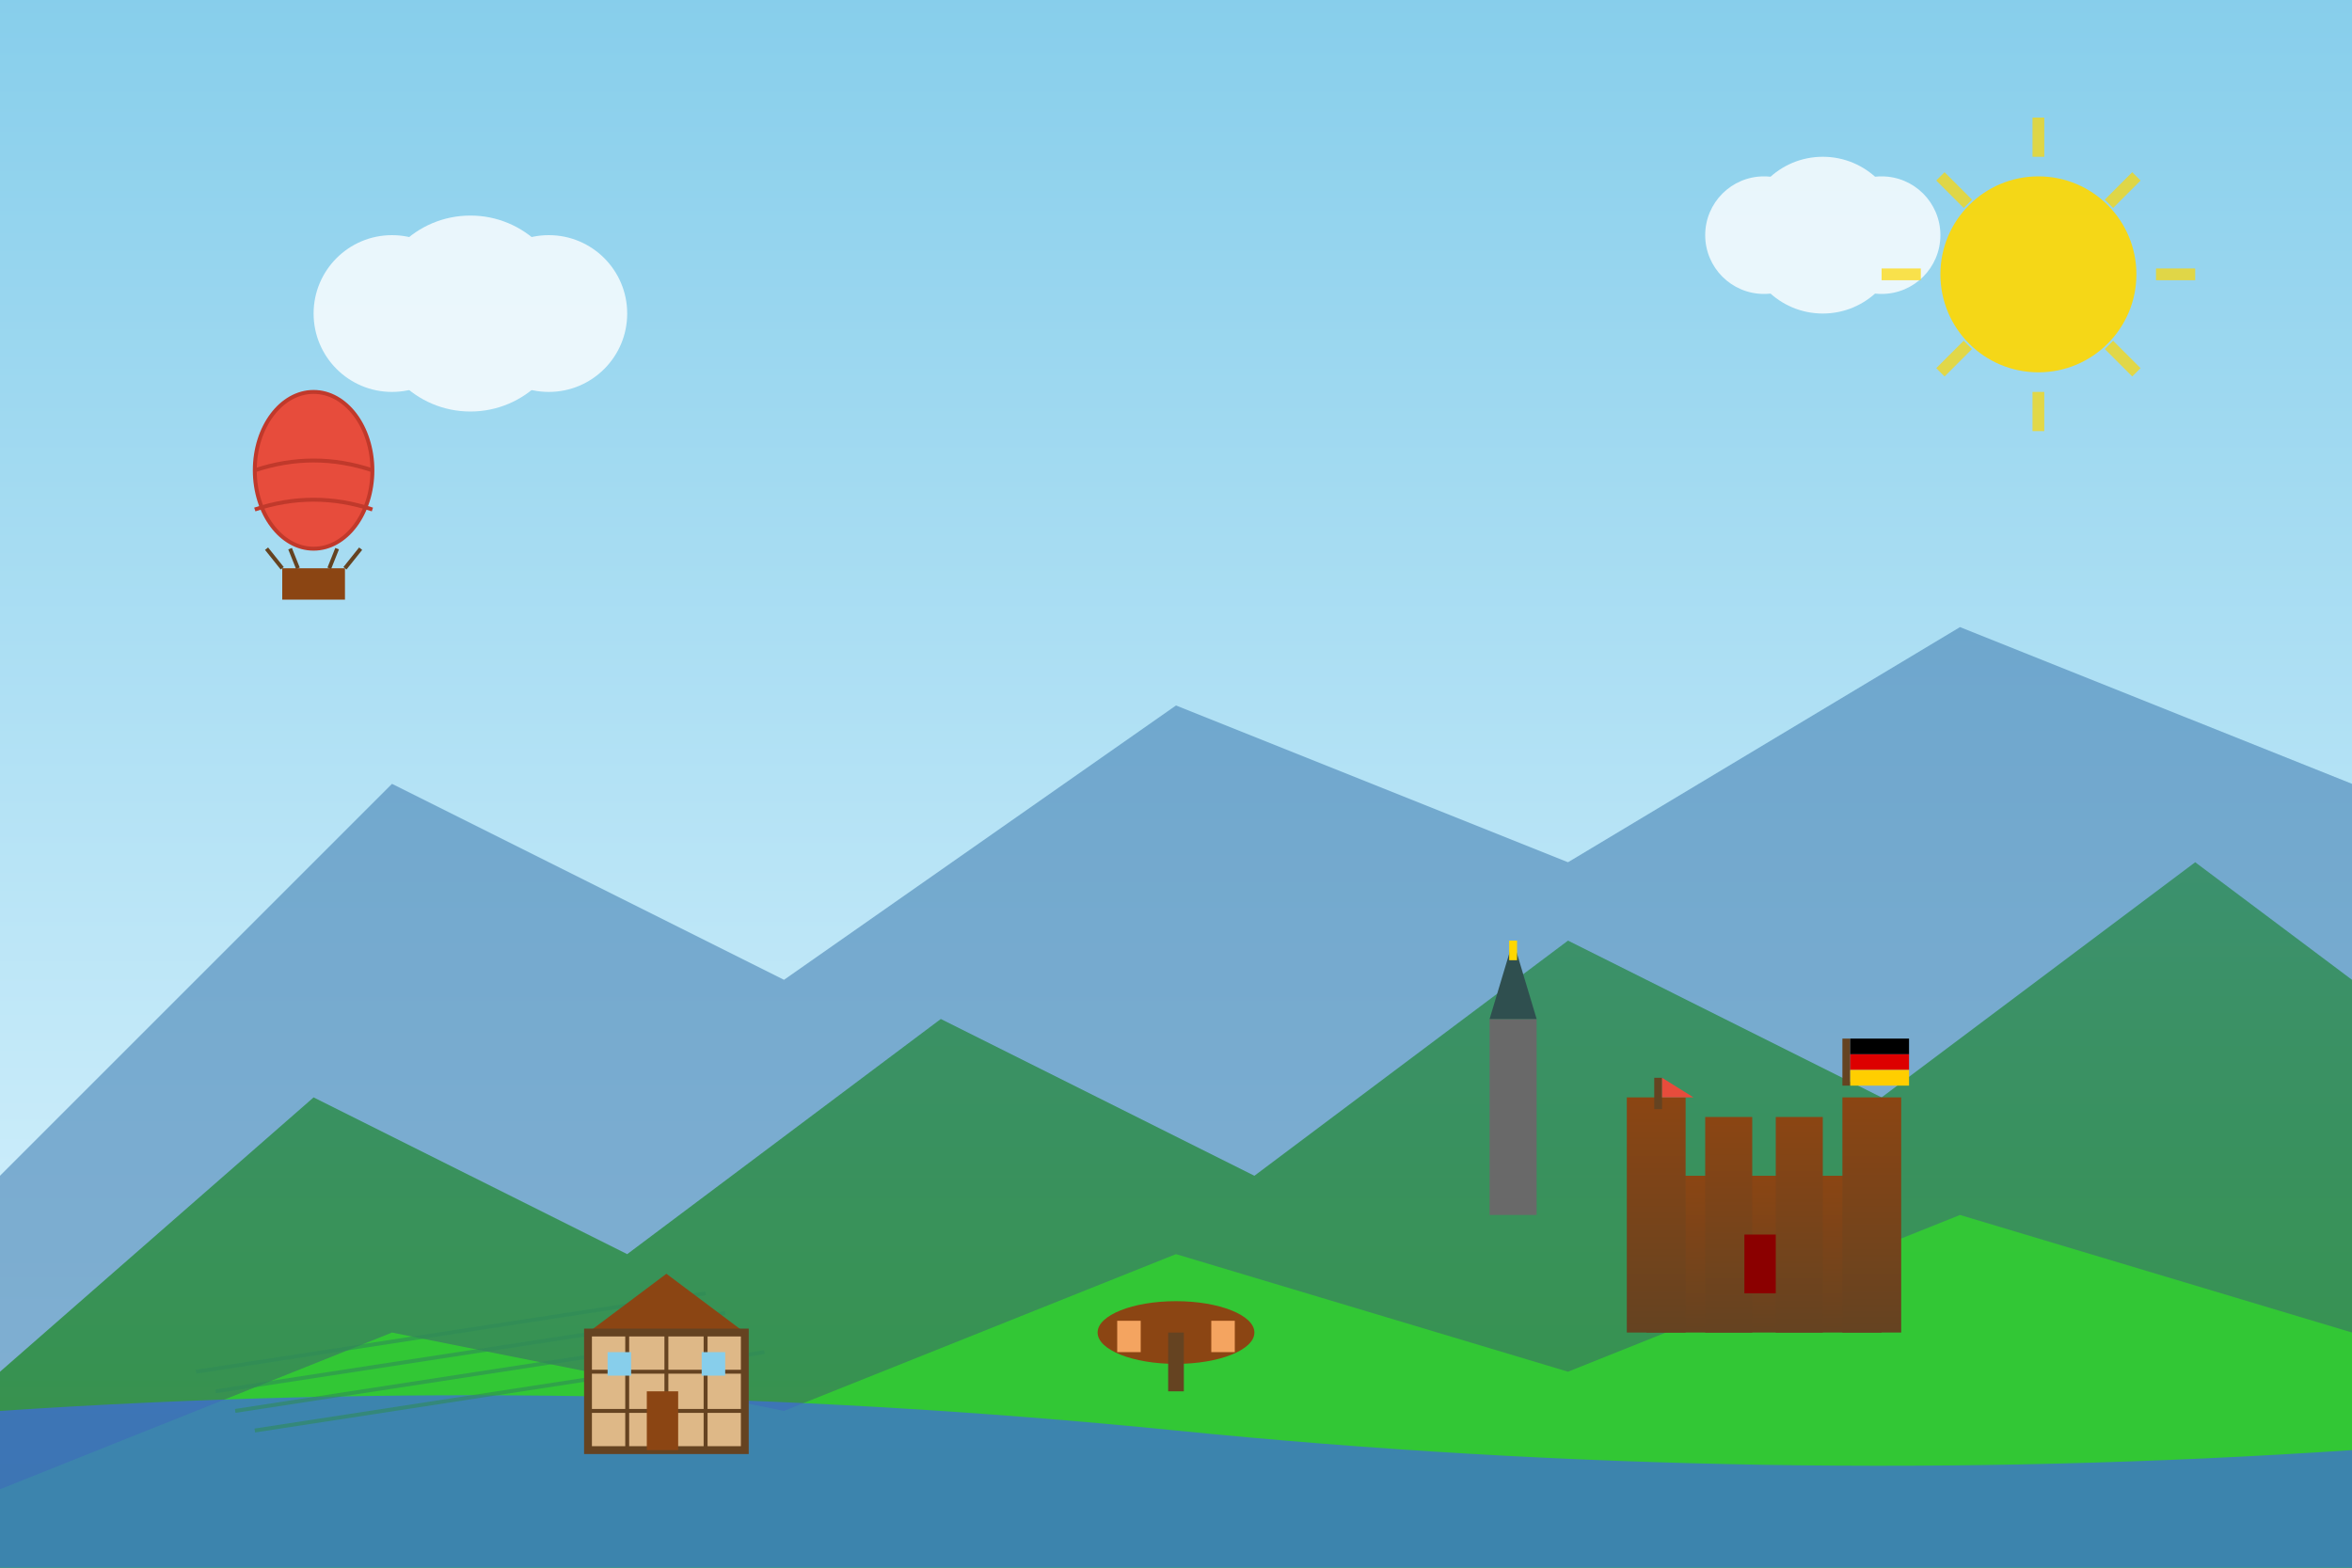 <svg xmlns="http://www.w3.org/2000/svg" viewBox="0 0 600 400" width="600" height="400">
  <rect x="0" y="0" width="600" height="400" fill="#333333" stroke="none"/>
  <!-- Sky gradient -->
  <defs>
    <linearGradient id="skyGradient" x1="0%" y1="0%" x2="0%" y2="100%">
      <stop offset="0%" style="stop-color:#87CEEB;stop-opacity:1" />
      <stop offset="100%" style="stop-color:#E0F6FF;stop-opacity:1" />
    </linearGradient>
    <linearGradient id="mountainGradient" x1="0%" y1="0%" x2="0%" y2="100%">
      <stop offset="0%" style="stop-color:#2E8B57;stop-opacity:1" />
      <stop offset="100%" style="stop-color:#228B22;stop-opacity:1" />
    </linearGradient>
    <linearGradient id="castleGradient" x1="0%" y1="0%" x2="0%" y2="100%">
      <stop offset="0%" style="stop-color:#8B4513;stop-opacity:1" />
      <stop offset="100%" style="stop-color:#654321;stop-opacity:1" />
    </linearGradient>
  </defs>
  
  <!-- Sky background -->
  <rect width="600" height="400" fill="url(#skyGradient)"/>
  
  <!-- Distant mountains -->
  <path d="M0 300 L100 200 L200 250 L300 180 L400 220 L500 160 L600 200 L600 400 L0 400 Z" fill="#4682B4" opacity="0.6"/>
  
  <!-- Middle mountains -->
  <path d="M0 350 L80 280 L160 320 L240 260 L320 300 L400 240 L480 280 L560 220 L600 250 L600 400 L0 400 Z" fill="url(#mountainGradient)" opacity="0.8"/>
  
  <!-- Foreground hills -->
  <path d="M0 380 L100 340 L200 360 L300 320 L400 350 L500 310 L600 340 L600 400 L0 400 Z" fill="#32CD32" opacity="0.9"/>
  
  <!-- Castle on hill -->
  <g transform="translate(420, 280)">
    <!-- Castle base -->
    <rect x="0" y="20" width="60" height="40" fill="url(#castleGradient)"/>
    <!-- Castle towers -->
    <rect x="-5" y="0" width="15" height="60" fill="url(#castleGradient)"/>
    <rect x="15" y="5" width="12" height="55" fill="url(#castleGradient)"/>
    <rect x="33" y="5" width="12" height="55" fill="url(#castleGradient)"/>
    <rect x="50" y="0" width="15" height="60" fill="url(#castleGradient)"/>
    <!-- Castle details -->
    <rect x="25" y="35" width="8" height="15" fill="#8B0000"/>
    <!-- Flag -->
    <rect x="2" y="-5" width="2" height="8" fill="#654321"/>
    <polygon points="4,-5 4,0 12,0 8,-2.5" fill="#e74c3c"/>
  </g>
  
  <!-- Rhine river -->
  <path d="M0 360 Q150 350 300 365 Q450 380 600 370 L600 400 L0 400 Z" fill="#4169E1" opacity="0.7"/>
  
  <!-- Vineyard rows -->
  <g stroke="#2E8B57" stroke-width="1" opacity="0.6">
    <line x1="50" y1="350" x2="180" y2="330"/>
    <line x1="55" y1="355" x2="185" y2="335"/>
    <line x1="60" y1="360" x2="190" y2="340"/>
    <line x1="65" y1="365" x2="195" y2="345"/>
  </g>
  
  <!-- Traditional German half-timbered house -->
  <g transform="translate(150, 320)">
    <!-- House base -->
    <rect x="0" y="20" width="40" height="30" fill="#DEB887"/>
    <!-- Roof -->
    <polygon points="0,20 20,5 40,20" fill="#8B4513"/>
    <!-- Timber frame -->
    <rect x="0" y="20" width="40" height="30" fill="none" stroke="#654321" stroke-width="2"/>
    <line x1="0" y1="30" x2="40" y2="30" stroke="#654321" stroke-width="1"/>
    <line x1="0" y1="40" x2="40" y2="40" stroke="#654321" stroke-width="1"/>
    <line x1="10" y1="20" x2="10" y2="50" stroke="#654321" stroke-width="1"/>
    <line x1="20" y1="20" x2="20" y2="50" stroke="#654321" stroke-width="1"/>
    <line x1="30" y1="20" x2="30" y2="50" stroke="#654321" stroke-width="1"/>
    <!-- Door -->
    <rect x="15" y="35" width="8" height="15" fill="#8B4513"/>
    <!-- Windows -->
    <rect x="5" y="25" width="6" height="6" fill="#87CEEB"/>
    <rect x="29" y="25" width="6" height="6" fill="#87CEEB"/>
  </g>
  
  <!-- Beer garden table -->
  <g transform="translate(300, 340)">
    <ellipse cx="0" cy="0" rx="20" ry="8" fill="#8B4513"/>
    <rect x="-2" y="0" width="4" height="15" fill="#654321"/>
    <!-- Beer mugs -->
    <rect x="-15" y="-3" width="6" height="8" fill="#F4A460"/>
    <rect x="9" y="-3" width="6" height="8" fill="#F4A460"/>
  </g>
  
  <!-- Clouds -->
  <g fill="#FFFFFF" opacity="0.8">
    <circle cx="100" cy="80" r="20"/>
    <circle cx="120" cy="80" r="25"/>
    <circle cx="140" cy="80" r="20"/>
    
    <circle cx="450" cy="60" r="15"/>
    <circle cx="465" cy="60" r="20"/>
    <circle cx="480" cy="60" r="15"/>
  </g>
  
  <!-- Sun -->
  <circle cx="520" cy="70" r="25" fill="#FFD700" opacity="0.9"/>
  <g stroke="#FFD700" stroke-width="3" opacity="0.7">
    <line x1="520" y1="30" x2="520" y2="40"/>
    <line x1="520" y1="100" x2="520" y2="110"/>
    <line x1="480" y1="70" x2="490" y2="70"/>
    <line x1="550" y1="70" x2="560" y2="70"/>
    <line x1="495" y1="45" x2="502" y2="52"/>
    <line x1="538" y1="88" x2="545" y2="95"/>
    <line x1="545" y1="45" x2="538" y2="52"/>
    <line x1="502" y1="88" x2="495" y2="95"/>
  </g>
  
  <!-- Church spire in distance -->
  <g transform="translate(380, 240)">
    <rect x="0" y="20" width="12" height="50" fill="#696969"/>
    <polygon points="0,20 6,0 12,20" fill="#2F4F4F"/>
    <rect x="5" y="0" width="2" height="5" fill="#FFD700"/>
  </g>
  
  <!-- Hot air balloon -->
  <g transform="translate(80, 120)">
    <ellipse cx="0" cy="0" rx="15" ry="20" fill="#e74c3c"/>
    <ellipse cx="0" cy="0" rx="15" ry="20" fill="none" stroke="#c0392b" stroke-width="1"/>
    <path d="M-15 0 Q0 -5 15 0" fill="none" stroke="#c0392b" stroke-width="1"/>
    <path d="M-15 10 Q0 5 15 10" fill="none" stroke="#c0392b" stroke-width="1"/>
    <rect x="-8" y="25" width="16" height="8" fill="#8B4513"/>
    <line x1="-12" y1="20" x2="-8" y2="25" stroke="#654321" stroke-width="1"/>
    <line x1="12" y1="20" x2="8" y2="25" stroke="#654321" stroke-width="1"/>
    <line x1="-6" y1="20" x2="-4" y2="25" stroke="#654321" stroke-width="1"/>
    <line x1="6" y1="20" x2="4" y2="25" stroke="#654321" stroke-width="1"/>
  </g>
  
  <!-- German flag on castle -->
  <g transform="translate(470, 265)">
    <rect x="0" y="0" width="2" height="12" fill="#654321"/>
    <rect x="2" y="0" width="15" height="4" fill="#000000"/>
    <rect x="2" y="4" width="15" height="4" fill="#DD0000"/>
    <rect x="2" y="8" width="15" height="4" fill="#FFCE00"/>
  </g>
</svg>
